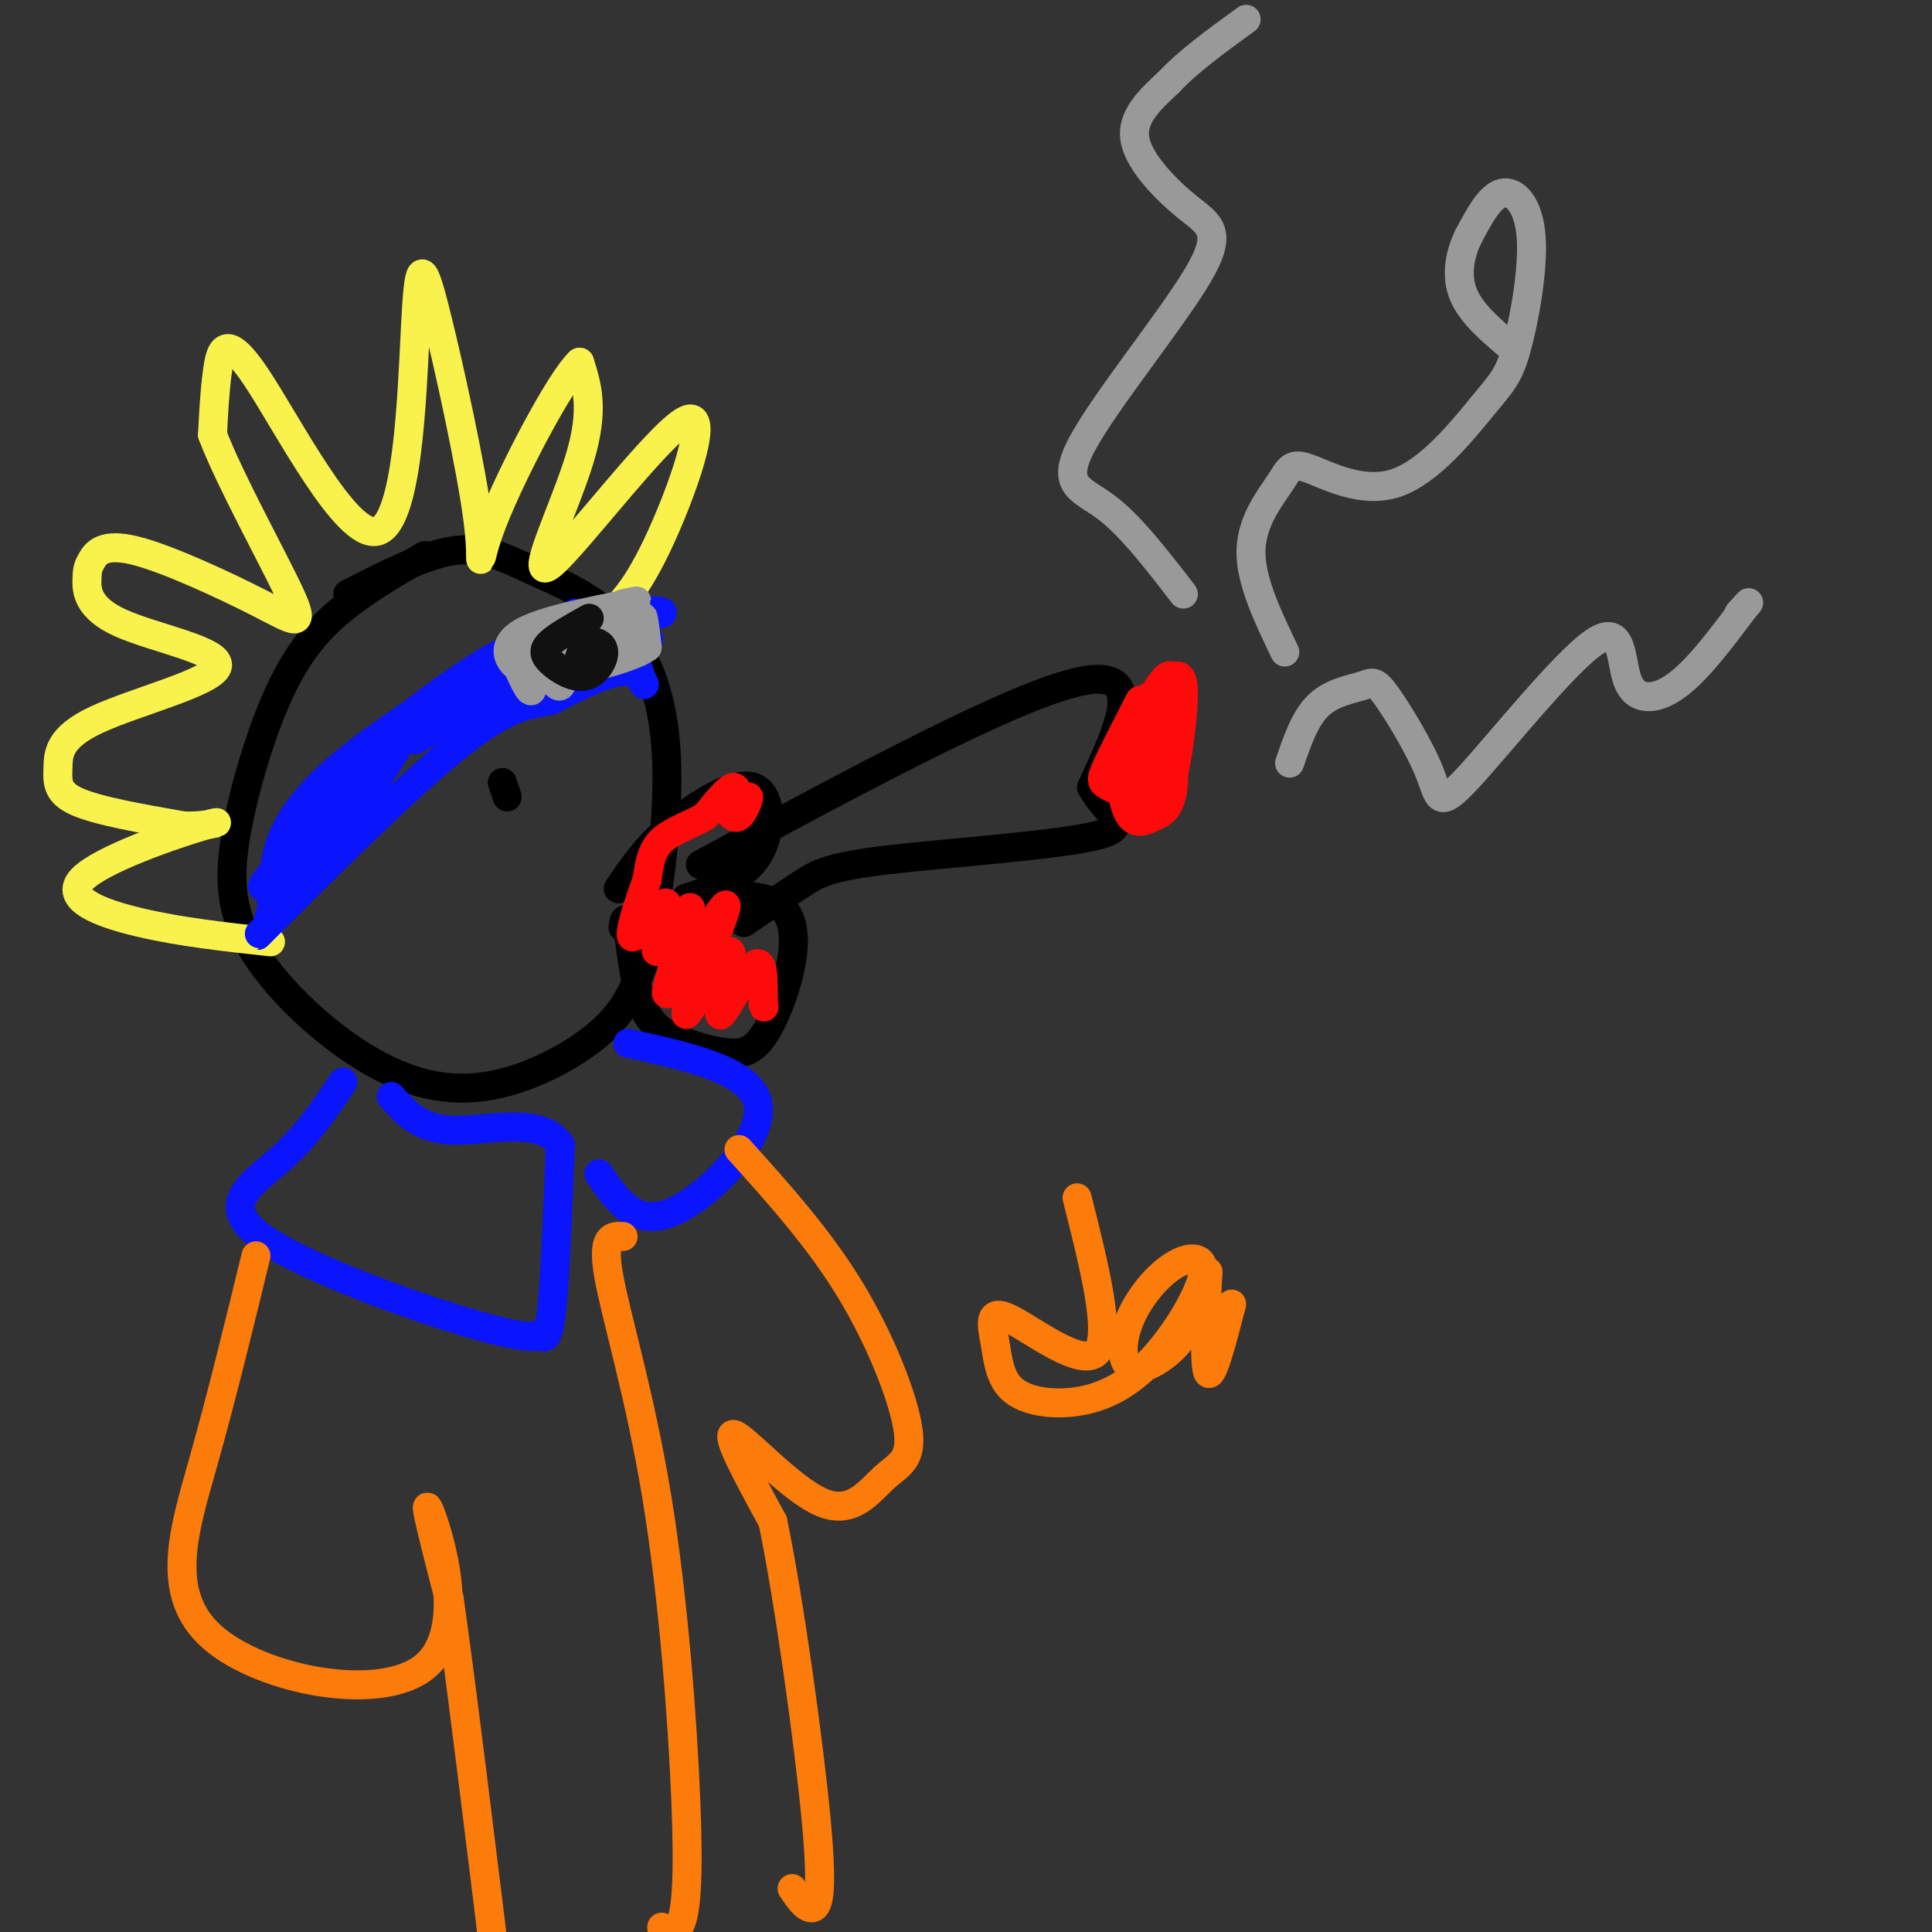 <svg viewBox='0 0 400 400' version='1.1' xmlns='http://www.w3.org/2000/svg' xmlns:xlink='http://www.w3.org/1999/xlink'><rect x="0" y="0" width="400" height="400" fill="#333333" stroke="none"/><g fill='none' stroke='rgb(0,0,0)' stroke-width='6' stroke-linecap='round' stroke-linejoin='round'><path d='M88,115c-5.974,3.451 -11.948,6.903 -17,11c-5.052,4.097 -9.181,8.840 -13,17c-3.819,8.160 -7.328,19.736 -9,29c-1.672,9.264 -1.509,16.217 3,24c4.509,7.783 13.363,16.395 22,22c8.637,5.605 17.056,8.201 26,7c8.944,-1.201 18.413,-6.200 24,-11c5.587,-4.800 7.294,-9.400 9,-14'/><path d='M133,200c2.889,-10.360 5.611,-29.259 5,-43c-0.611,-13.741 -4.556,-22.322 -10,-28c-5.444,-5.678 -12.389,-8.452 -18,-11c-5.611,-2.548 -9.889,-4.871 -16,-4c-6.111,0.871 -14.056,4.935 -22,9'/><path d='M105,165c0.000,0.000 -1.000,-3.000 -1,-3'/><path d='M128,184c2.845,-4.226 5.690,-8.452 11,-13c5.310,-4.548 13.083,-9.417 17,-8c3.917,1.417 3.976,9.119 1,14c-2.976,4.881 -8.988,6.940 -15,9'/><path d='M142,186c2.225,0.572 15.288,-2.498 20,2c4.712,4.498 1.075,16.564 -2,23c-3.075,6.436 -5.587,7.240 -9,7c-3.413,-0.240 -7.727,-1.526 -11,-3c-3.273,-1.474 -5.507,-3.135 -7,-7c-1.493,-3.865 -2.247,-9.932 -3,-16'/><path d='M130,192c-0.667,-2.667 -0.833,-1.333 -1,0'/><path d='M145,179c32.750,-17.667 65.500,-35.333 79,-38c13.500,-2.667 7.750,9.667 2,22'/><path d='M226,163c2.893,5.419 9.126,7.968 1,10c-8.126,2.032 -30.611,3.547 -43,5c-12.389,1.453 -14.683,2.844 -18,5c-3.317,2.156 -7.659,5.078 -12,8'/></g>
<g fill='none' stroke='rgb(253,10,10)' stroke-width='6' stroke-linecap='round' stroke-linejoin='round'><path d='M236,145c-2.864,5.568 -5.729,11.137 -7,14c-1.271,2.863 -0.950,3.021 1,4c1.950,0.979 5.527,2.780 8,3c2.473,0.220 3.841,-1.140 5,-6c1.159,-4.860 2.108,-13.220 2,-17c-0.108,-3.780 -1.272,-2.980 -2,-3c-0.728,-0.020 -1.020,-0.861 -3,2c-1.980,2.861 -5.648,9.424 -7,15c-1.352,5.576 -0.386,10.165 1,12c1.386,1.835 3.193,0.918 5,0'/><path d='M239,169c1.832,-0.609 3.914,-2.131 4,-8c0.086,-5.869 -1.822,-16.086 -4,-17c-2.178,-0.914 -4.625,7.474 -5,12c-0.375,4.526 1.322,5.191 3,5c1.678,-0.191 3.337,-1.237 4,-5c0.663,-3.763 0.330,-10.243 -2,-10c-2.330,0.243 -6.655,7.210 -8,11c-1.345,3.790 0.292,4.405 2,5c1.708,0.595 3.488,1.170 5,-1c1.512,-2.170 2.756,-7.085 4,-12'/><path d='M242,149c0.089,-2.978 -1.689,-4.422 -3,-3c-1.311,1.422 -2.156,5.711 -3,10'/><path d='M150,167c0.979,1.400 1.959,2.801 3,2c1.041,-0.801 2.145,-3.802 2,-4c-0.145,-0.198 -1.539,2.408 -2,2c-0.461,-0.408 0.011,-3.831 -1,-4c-1.011,-0.169 -3.506,2.915 -6,6'/><path d='M146,169c-2.800,1.689 -6.800,2.911 -9,5c-2.200,2.089 -2.600,5.044 -3,8'/><path d='M134,182c-1.639,4.604 -4.236,12.114 -3,12c1.236,-0.114 6.303,-7.851 7,-7c0.697,0.851 -2.978,10.290 -2,10c0.978,-0.290 6.610,-10.309 7,-9c0.390,1.309 -4.460,13.945 -5,17c-0.540,3.055 3.230,-3.473 7,-10'/><path d='M145,195c2.864,-4.462 6.522,-10.616 5,-6c-1.522,4.616 -8.226,20.002 -8,21c0.226,0.998 7.380,-12.392 9,-13c1.620,-0.608 -2.295,11.567 -2,13c0.295,1.433 4.798,-7.876 7,-10c2.202,-2.124 2.101,2.938 2,8'/><path d='M158,208c0.333,1.167 0.167,0.083 0,-1'/></g>
<g fill='none' stroke='rgb(153,153,153)' stroke-width='6' stroke-linecap='round' stroke-linejoin='round'><path d='M245,123c-5.478,-7.109 -10.956,-14.217 -16,-18c-5.044,-3.783 -9.653,-4.240 -5,-13c4.653,-8.760 18.567,-25.822 24,-35c5.433,-9.178 2.386,-10.471 -2,-14c-4.386,-3.529 -10.110,-9.294 -11,-14c-0.890,-4.706 3.055,-8.353 7,-12'/><path d='M242,17c3.833,-4.167 9.917,-8.583 16,-13'/><path d='M266,135c-3.567,-7.437 -7.133,-14.873 -7,-21c0.133,-6.127 3.966,-10.944 6,-14c2.034,-3.056 2.270,-4.351 6,-3c3.730,1.351 10.954,5.350 18,3c7.046,-2.350 13.913,-11.047 18,-16c4.087,-4.953 5.395,-6.163 7,-12c1.605,-5.837 3.509,-16.302 3,-23c-0.509,-6.698 -3.431,-9.628 -6,-9c-2.569,0.628 -4.784,4.814 -7,9'/><path d='M304,49c-1.756,3.578 -2.644,8.022 -1,12c1.644,3.978 5.822,7.489 10,11'/><path d='M267,158c1.598,-4.669 3.197,-9.337 6,-12c2.803,-2.663 6.812,-3.320 9,-4c2.188,-0.680 2.555,-1.384 5,2c2.445,3.384 6.969,10.855 9,16c2.031,5.145 1.569,7.964 8,1c6.431,-6.964 19.755,-23.712 26,-28c6.245,-4.288 5.412,3.884 7,8c1.588,4.116 5.597,4.176 10,1c4.403,-3.176 9.202,-9.588 14,-16'/><path d='M361,126c2.167,-2.500 0.583,-0.750 -1,1'/></g>
<g fill='none' stroke='rgb(249,242,77)' stroke-width='6' stroke-linecap='round' stroke-linejoin='round'><path d='M124,129c3.496,-2.766 6.992,-5.531 12,-16c5.008,-10.469 11.528,-28.641 6,-26c-5.528,2.641 -23.104,26.096 -28,30c-4.896,3.904 2.887,-11.742 6,-22c3.113,-10.258 1.557,-15.129 0,-20'/><path d='M120,75c-4.026,3.706 -14.091,22.972 -18,33c-3.909,10.028 -1.662,10.820 -3,0c-1.338,-10.820 -6.260,-33.250 -9,-44c-2.740,-10.750 -3.298,-9.820 -4,4c-0.702,13.820 -1.549,40.529 -8,42c-6.451,1.471 -18.506,-22.296 -25,-32c-6.494,-9.704 -7.427,-5.344 -8,-1c-0.573,4.344 -0.787,8.672 -1,13'/><path d='M44,90c3.449,9.179 12.570,25.626 16,33c3.430,7.374 1.168,5.674 -6,2c-7.168,-3.674 -19.241,-9.321 -26,-11c-6.759,-1.679 -8.203,0.609 -9,2c-0.797,1.391 -0.945,1.885 -1,4c-0.055,2.115 -0.016,5.849 7,9c7.016,3.151 21.010,5.717 20,9c-1.010,3.283 -17.023,7.282 -25,11c-7.977,3.718 -7.917,7.155 -8,10c-0.083,2.845 -0.309,5.099 4,7c4.309,1.901 13.155,3.451 22,5'/><path d='M38,171c5.930,0.238 9.754,-1.668 4,0c-5.754,1.668 -21.088,6.911 -25,11c-3.912,4.089 3.596,7.026 12,9c8.404,1.974 17.702,2.987 27,4'/></g>
<g fill='none' stroke='rgb(10,20,253)' stroke-width='6' stroke-linecap='round' stroke-linejoin='round'><path d='M58,186c-1.577,3.370 -3.155,6.740 -2,3c1.155,-3.740 5.041,-14.590 12,-24c6.959,-9.410 16.989,-17.380 25,-23c8.011,-5.620 14.003,-8.892 21,-11c6.997,-2.108 14.998,-3.054 23,-4'/><path d='M137,127c1.271,-0.915 -7.052,-1.204 -19,4c-11.948,5.204 -27.522,15.900 -23,15c4.522,-0.900 29.141,-13.396 35,-16c5.859,-2.604 -7.040,4.685 -11,7c-3.960,2.315 1.020,-0.342 6,-3'/><path d='M125,134c3.099,-1.119 7.847,-2.418 9,-2c1.153,0.418 -1.288,2.551 -3,1c-1.712,-1.551 -2.696,-6.787 -2,-5c0.696,1.787 3.072,10.596 4,13c0.928,2.404 0.408,-1.599 -3,-2c-3.408,-0.401 -9.704,2.799 -16,6'/><path d='M114,145c-4.774,1.083 -8.708,0.792 -20,10c-11.292,9.208 -29.940,27.917 -37,35c-7.060,7.083 -2.530,2.542 2,-2'/><path d='M59,188c6.934,-9.375 23.270,-31.813 24,-35c0.730,-3.187 -14.144,12.878 -22,22c-7.856,9.122 -8.692,11.302 -3,5c5.692,-6.302 17.912,-21.086 19,-22c1.088,-0.914 -8.956,12.043 -19,25'/><path d='M58,183c-3.115,4.754 -1.402,4.140 -1,3c0.402,-1.140 -0.507,-2.807 0,-7c0.507,-4.193 2.431,-10.912 13,-20c10.569,-9.088 29.785,-20.544 49,-32'/><path d='M119,127c-1.851,2.250 -30.979,23.874 -33,26c-2.021,2.126 23.067,-15.244 34,-22c10.933,-6.756 7.713,-2.896 -3,4c-10.713,6.896 -28.918,16.827 -32,18c-3.082,1.173 8.959,-6.414 21,-14'/><path d='M106,139c7.578,-4.489 16.022,-8.711 19,-10c2.978,-1.289 0.489,0.356 -2,2'/></g>
<g fill='none' stroke='rgb(153,153,153)' stroke-width='6' stroke-linecap='round' stroke-linejoin='round'><path d='M108,137c-1.349,-2.080 -2.697,-4.161 -2,-2c0.697,2.161 3.441,8.562 4,8c0.559,-0.562 -1.067,-8.089 0,-8c1.067,0.089 4.826,7.793 6,7c1.174,-0.793 -0.236,-10.084 0,-12c0.236,-1.916 2.118,3.542 4,9'/><path d='M120,139c0.271,-1.565 -1.053,-9.977 0,-10c1.053,-0.023 4.481,8.345 6,8c1.519,-0.345 1.129,-9.402 2,-10c0.871,-0.598 3.004,7.262 4,8c0.996,0.738 0.856,-5.646 1,-7c0.144,-1.354 0.572,2.323 1,6'/><path d='M134,134c-2.856,2.029 -10.498,4.100 -16,5c-5.502,0.900 -8.866,0.627 -11,-1c-2.134,-1.627 -3.038,-4.608 1,-7c4.038,-2.392 13.019,-4.196 22,-6'/><path d='M130,125c3.500,-1.000 1.250,-0.500 -1,0'/></g>
<g fill='none' stroke='rgb(17,17,17)' stroke-width='6' stroke-linecap='round' stroke-linejoin='round'><path d='M122,128c-3.207,1.786 -6.414,3.573 -8,5c-1.586,1.427 -1.552,2.496 0,4c1.552,1.504 4.622,3.444 7,3c2.378,-0.444 4.063,-3.274 4,-5c-0.063,-1.726 -1.875,-2.350 -3,-2c-1.125,0.350 -1.562,1.675 -2,3'/></g>
<g fill='none' stroke='rgb(10,20,253)' stroke-width='6' stroke-linecap='round' stroke-linejoin='round'><path d='M71,224c-3.701,5.528 -7.403,11.056 -13,16c-5.597,4.944 -13.091,9.306 -4,16c9.091,6.694 34.767,15.722 47,19c12.233,3.278 11.024,0.806 11,1c-0.024,0.194 1.136,3.056 2,-3c0.864,-6.056 1.432,-21.028 2,-36'/><path d='M116,237c-4.000,-5.956 -15.000,-2.844 -22,-3c-7.000,-0.156 -10.000,-3.578 -13,-7'/><path d='M130,216c13.067,2.867 26.133,5.733 27,13c0.867,7.267 -10.467,18.933 -18,22c-7.533,3.067 -11.267,-2.467 -15,-8'/></g>
<g fill='none' stroke='rgb(251,123,11)' stroke-width='6' stroke-linecap='round' stroke-linejoin='round'><path d='M53,260c-3.544,14.563 -7.088,29.126 -11,43c-3.912,13.874 -8.193,27.059 2,36c10.193,8.941 34.860,13.638 44,6c9.140,-7.638 2.754,-27.611 1,-32c-1.754,-4.389 1.123,6.805 4,18'/><path d='M93,331c2.500,17.500 6.750,52.250 11,87'/><path d='M153,238c8.274,9.198 16.548,18.396 23,29c6.452,10.604 11.082,22.615 12,29c0.918,6.385 -1.878,7.144 -5,10c-3.122,2.856 -6.571,7.807 -13,5c-6.429,-2.807 -15.837,-13.374 -18,-14c-2.163,-0.626 2.918,8.687 8,18'/><path d='M160,315c3.286,15.690 7.500,45.917 9,62c1.500,16.083 0.286,18.024 -1,18c-1.286,-0.024 -2.643,-2.012 -4,-4'/><path d='M129,256c-2.217,-0.116 -4.434,-0.233 -3,8c1.434,8.233 6.518,24.815 10,46c3.482,21.185 5.360,46.973 6,63c0.640,16.027 0.040,22.293 -1,25c-1.040,2.707 -2.520,1.853 -4,1'/><path d='M223,248c3.629,14.395 7.258,28.790 4,32c-3.258,3.210 -13.403,-4.766 -18,-7c-4.597,-2.234 -3.646,1.272 -3,5c0.646,3.728 0.989,7.678 4,10c3.011,2.322 8.691,3.017 14,2c5.309,-1.017 10.245,-3.747 15,-9c4.755,-5.253 9.327,-13.030 10,-17c0.673,-3.970 -2.555,-4.133 -6,-2c-3.445,2.133 -7.109,6.561 -9,11c-1.891,4.439 -2.009,8.887 0,10c2.009,1.113 6.145,-1.111 9,-4c2.855,-2.889 4.427,-6.445 6,-10'/><path d='M249,269c1.214,-3.750 1.250,-8.125 1,-4c-0.250,4.125 -0.786,16.750 0,19c0.786,2.250 2.893,-5.875 5,-14'/></g>
</svg>